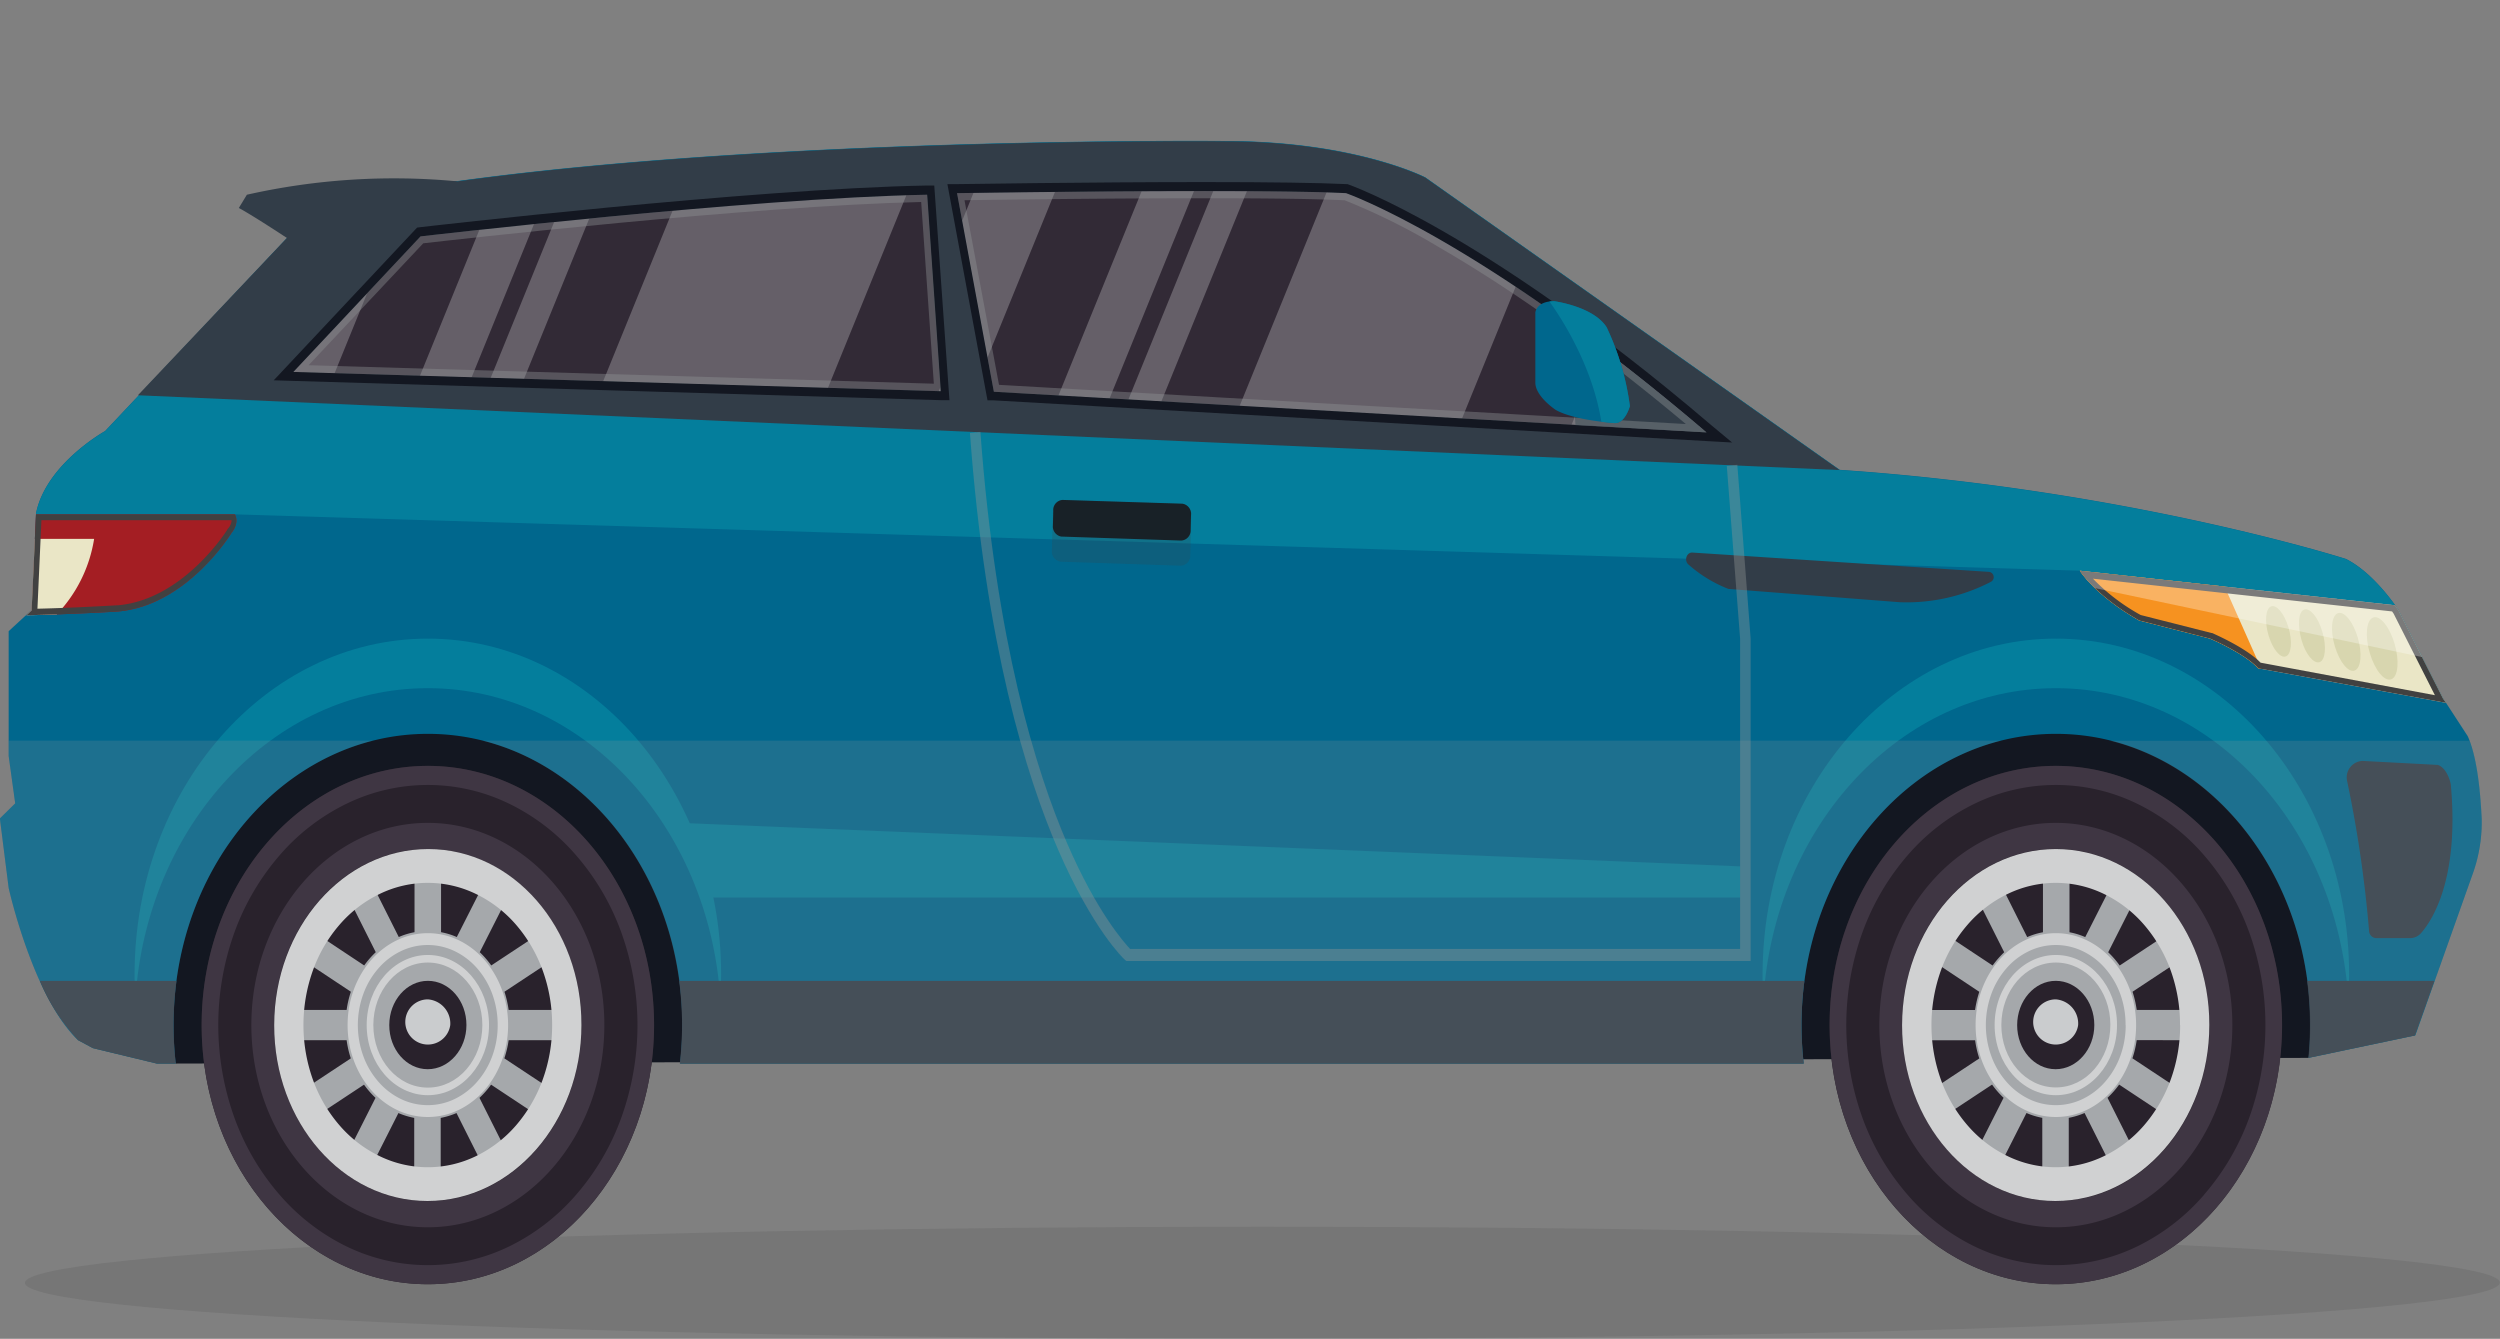 <svg xmlns="http://www.w3.org/2000/svg" xmlns:xlink="http://www.w3.org/1999/xlink" viewBox="0 0 412.76 221.04"><rect x="0" y="0" width="412.76" height="221.04" fill="#808080" stroke="none"/><defs><style>.cls-1{fill:none;}.cls-2{isolation:isolate;}.cls-3{fill:#131721;}.cls-4{fill:#00678d;}.cls-5{fill:#047e9c;}.cls-21,.cls-23,.cls-6{fill:#414141;}.cls-6{opacity:0.15;}.cls-23,.cls-25,.cls-26,.cls-28,.cls-6{mix-blend-mode:multiply;}.cls-7{fill:#29222c;}.cls-8{fill:#3f3643;}.cls-9{fill:#d0d1d2;}.cls-10{fill:#a5a8ab;}.cls-11{fill:#caccce;}.cls-12{fill:#323d48;}.cls-13{fill:#a41e23;}.cls-14{fill:#322a36;}.cls-15{clip-path:url(#clip-path);}.cls-16,.cls-22{fill:#fff;mix-blend-mode:overlay;}.cls-16{opacity:0.25;}.cls-17{clip-path:url(#clip-path-2);}.cls-18{fill:#eae6c6;}.cls-19{fill:#d8d6af;}.cls-20{fill:#f69220;}.cls-22{opacity:0.3;}.cls-23{opacity:0.21;}.cls-24{fill:#182127;}.cls-25,.cls-27{fill:#8f9495;}.cls-25,.cls-28{opacity:0.4;}.cls-26{opacity:0.2;}</style><clipPath id="clip-path" transform="translate(-214.57 -175.46)"><path class="cls-1" d="M378.66,240.14l-6.08-32.79s48.76-.78,64.23,0c0,0,22.32,7.75,59.51,39.5Z"/></clipPath><clipPath id="clip-path-2" transform="translate(-214.57 -175.46)"><path class="cls-1" d="M367.62,207.62l2.25,32.44L263,236.88l21-22.38S338.39,208.15,367.62,207.62Z"/></clipPath></defs><g class="cls-2"><g id="Layer_1" data-name="Layer 1"><polygon class="cls-3" points="29.04 175.6 381.12 174.66 387.7 165 376.19 129.6 334.58 112.21 47.08 112.21 13.86 145.38 29.04 175.6"/><path class="cls-4" d="M622,297l-4.06-6.23-7.4-14.63s-3.85-6-8.64-8.4c0,0-35.91-11.47-83.59-14.71l-68.42-48.29s-11.61-6-33.09-6c0,0-95.2-.95-147.65,10.19a7.13,7.13,0,0,0-3.72,2.14l-33.51,35.55s-9.73,5.4-11.4,13.55l-.72,16L216,279.67v20.61l1.08,7.82-2.53,2.49L216,322.06s4,18,11.44,25.13l2.46,1.32,10.55,2.55h3.13a55.45,55.45,0,0,1-.36-6.36c0-26.55,18.79-48.08,42-48.08s42,21.53,42,48.08a55.43,55.43,0,0,1-.37,6.36H512.37a55.45,55.45,0,0,1-.36-6.36c0-26.55,18.79-48.08,42-48.08s42,21.53,42,48.08a53.89,53.89,0,0,1-.27,5.42l17.61-3.71,9.54-26.86a25,25,0,0,0,1.41-9C624.1,306.37,623.61,300.6,622,297Z" transform="translate(-214.57 -175.46)"/><path class="cls-5" d="M610,275.39c-1.22-1.71-4.37-5.74-8.09-7.61,0,0-35.91-11.47-83.59-14.71l-68.42-48.29s-11.61-6-33.09-6c0,0-95.2-.95-147.65,10.19a7.13,7.13,0,0,0-3.72,2.14l-33.51,35.55s-9.73,5.4-11.4,13.55v.17h32.85l304.58,9.3Z" transform="translate(-214.57 -175.46)"/><path class="cls-6" d="M423,378c-112.84,0-204.31,4.15-204.31,9.27S310.18,396.5,423,396.5s204.3-4.15,204.3-9.28S535.85,378,423,378Z" transform="translate(-214.57 -175.46)"/><path class="cls-7" d="M591.33,344.7c0,23.64-16.72,42.79-37.35,42.79s-37.35-19.15-37.35-42.79,16.72-42.79,37.35-42.79S591.33,321.07,591.33,344.7Z" transform="translate(-214.57 -175.46)"/><path class="cls-8" d="M554,301.91c-20.63,0-37.35,19.16-37.35,42.79s16.72,42.79,37.35,42.79,37.35-19.15,37.35-42.79S574.61,301.91,554,301.91Zm24.47,70.82a34.75,34.75,0,0,1-11,8.5,30.73,30.73,0,0,1-26.94,0,34.75,34.75,0,0,1-11-8.5,40.36,40.36,0,0,1-7.42-12.6,45.25,45.25,0,0,1,0-30.85,40.53,40.53,0,0,1,7.42-12.61,34.57,34.57,0,0,1,11-8.49,30.64,30.64,0,0,1,26.94,0,34.57,34.57,0,0,1,11,8.49,40.45,40.45,0,0,1,7.41,12.6,45.13,45.13,0,0,1,0,30.86A40.34,40.34,0,0,1,578.45,372.73Z" transform="translate(-214.57 -175.46)"/><path class="cls-8" d="M554,311.32c-16.07,0-29.14,15-29.14,33.38s13.07,33.39,29.14,33.39,29.14-15,29.14-33.39S570.05,311.32,554,311.32Zm25.37,33.38a32.66,32.66,0,0,1-2,11.32,29.59,29.59,0,0,1-5.44,9.24,25.48,25.48,0,0,1-8.06,6.23,22.55,22.55,0,0,1-19.76,0,25.48,25.48,0,0,1-8.06-6.23A29.4,29.4,0,0,1,530.6,356a33,33,0,0,1,0-22.63,29.4,29.4,0,0,1,5.44-9.24,25.33,25.33,0,0,1,8.06-6.23,22.46,22.46,0,0,1,19.76,0,25.33,25.33,0,0,1,8.06,6.23,29.59,29.59,0,0,1,5.44,9.24A32.6,32.6,0,0,1,579.35,344.7Z" transform="translate(-214.57 -175.46)"/><path class="cls-9" d="M579.34,344.7c0,16-11.42,29.05-25.42,29.05s-25.34-13-25.31-29.05S540,315.64,554,315.64,579.38,328.65,579.34,344.7Z" transform="translate(-214.57 -175.46)"/><path class="cls-7" d="M574.81,344.7c0,13.18-9.38,23.86-20.88,23.86s-20.81-10.68-20.78-23.86,9.38-23.86,20.88-23.86S574.84,331.52,574.81,344.7Z" transform="translate(-214.57 -175.46)"/><path class="cls-10" d="M574.8,347.2v-5h-7.45a18,18,0,0,0-.69-3l6.46-4.27L571,330.6l-6.46,4.27a15.4,15.4,0,0,0-1.9-2.19l3.74-7.39-3.78-2.51-3.75,7.4a11.69,11.69,0,0,0-2.6-.8l0-8.54h-4.38l0,8.54a11.69,11.69,0,0,0-2.6.8l-3.71-7.4-3.8,2.51,3.71,7.39a15.46,15.46,0,0,0-1.91,2.19l-6.45-4.27-2.19,4.34,6.44,4.27a18,18,0,0,0-.7,3h-7.45l0,5h7.46a16.27,16.27,0,0,0,.69,3l-6.46,4.27L537,358.8l6.47-4.27a14.78,14.78,0,0,0,1.9,2.18l-3.74,7.4,3.78,2.5,3.74-7.39a12.15,12.15,0,0,0,2.61.8l0,8.54h4.37l0-8.54a12.32,12.32,0,0,0,2.61-.8l3.71,7.39,3.8-2.5-3.72-7.4a14.9,14.9,0,0,0,1.92-2.18l6.44,4.27,2.2-4.34-6.45-4.27a17.15,17.15,0,0,0,.71-3Z" transform="translate(-214.57 -175.46)"/><path class="cls-7" d="M560.35,344.7c0,4-2.87,7.29-6.39,7.29s-6.36-3.26-6.35-7.29,2.87-7.3,6.38-7.3S560.35,340.67,560.35,344.7Z" transform="translate(-214.57 -175.46)"/><path class="cls-9" d="M554,356.28c-5.57,0-10.11-5.2-10.11-11.58s4.54-11.57,10.11-11.57,10.1,5.19,10.1,11.57S559.55,356.28,554,356.28Zm0-21.9c-5,0-9,4.63-9,10.32S549,355,554,355s9-4.64,9-10.33S559,334.38,554,334.38Z" transform="translate(-214.57 -175.46)"/><path class="cls-11" d="M557.68,344.7a3.73,3.73,0,1,1-3.69-4.24A4,4,0,0,1,557.68,344.7Z" transform="translate(-214.57 -175.46)"/><path class="cls-9" d="M554,329.53c-7.31,0-13.25,6.8-13.25,15.17s5.94,15.18,13.25,15.18,13.25-6.81,13.25-15.18S561.28,329.53,554,329.53Zm11.53,15.17a14.75,14.75,0,0,1-.9,5.14,13.46,13.46,0,0,1-2.47,4.2,11.61,11.61,0,0,1-3.67,2.84,10.21,10.21,0,0,1-9,0,11.61,11.61,0,0,1-3.67-2.84,13.27,13.27,0,0,1-2.47-4.2,15,15,0,0,1,0-10.28,13.27,13.27,0,0,1,2.47-4.2,11.43,11.43,0,0,1,3.67-2.83,10.21,10.21,0,0,1,9,0,11.43,11.43,0,0,1,3.67,2.83,13.46,13.46,0,0,1,2.47,4.2A14.83,14.83,0,0,1,565.51,344.7Z" transform="translate(-214.57 -175.46)"/><path class="cls-9" d="M554,317.7c-13,0-23.57,12.11-23.57,27s10.57,27,23.57,27,23.57-12.11,23.57-27S567,317.7,554,317.7Zm20.52,27a26.31,26.31,0,0,1-1.61,9.15,24.09,24.09,0,0,1-4.4,7.47,20.57,20.57,0,0,1-6.52,5,18.18,18.18,0,0,1-16,0,20.46,20.46,0,0,1-6.52-5,23.7,23.7,0,0,1-4.4-7.47,26.81,26.81,0,0,1,0-18.3,23.7,23.7,0,0,1,4.4-7.47,20.46,20.46,0,0,1,6.52-5,18.18,18.18,0,0,1,16,0,20.57,20.57,0,0,1,6.52,5,24.09,24.09,0,0,1,4.4,7.47A26.35,26.35,0,0,1,574.5,344.7Z" transform="translate(-214.57 -175.46)"/><path class="cls-7" d="M322.56,344.7c0,23.64-16.72,42.79-37.35,42.79s-37.35-19.15-37.35-42.79,16.72-42.79,37.35-42.79S322.56,321.07,322.56,344.7Z" transform="translate(-214.57 -175.46)"/><path class="cls-8" d="M285.21,301.91c-20.63,0-37.35,19.16-37.35,42.79s16.72,42.79,37.35,42.79,37.35-19.15,37.35-42.79S305.84,301.91,285.21,301.91Zm24.47,70.82a34.75,34.75,0,0,1-11,8.5,30.73,30.73,0,0,1-26.94,0,34.75,34.75,0,0,1-11-8.5,40.36,40.36,0,0,1-7.42-12.6,45.25,45.25,0,0,1,0-30.85,40.53,40.53,0,0,1,7.42-12.61,34.57,34.57,0,0,1,11-8.49,30.64,30.64,0,0,1,26.94,0,34.42,34.42,0,0,1,11,8.49,40.1,40.1,0,0,1,7.42,12.6,45.13,45.13,0,0,1,0,30.86A40.15,40.15,0,0,1,309.68,372.73Z" transform="translate(-214.57 -175.46)"/><path class="cls-8" d="M285.21,311.32c-16.07,0-29.14,15-29.14,33.38s13.07,33.39,29.14,33.39,29.14-15,29.14-33.39S301.28,311.32,285.21,311.32Zm25.37,33.38a32.66,32.66,0,0,1-2,11.32,29.59,29.59,0,0,1-5.44,9.24,25.48,25.48,0,0,1-8.06,6.23,22.55,22.55,0,0,1-19.76,0,25.48,25.48,0,0,1-8.06-6.23,29.59,29.59,0,0,1-5.44-9.24,33,33,0,0,1,0-22.63,29.59,29.59,0,0,1,5.44-9.24,25.33,25.33,0,0,1,8.06-6.23,22.46,22.46,0,0,1,19.76,0,25.33,25.33,0,0,1,8.06,6.23,29.59,29.59,0,0,1,5.44,9.24A32.6,32.6,0,0,1,310.58,344.7Z" transform="translate(-214.57 -175.46)"/><path class="cls-9" d="M310.57,344.7c0,16-11.42,29.05-25.42,29.05s-25.34-13-25.31-29.05,11.42-29.06,25.43-29.06S310.61,328.65,310.57,344.7Z" transform="translate(-214.57 -175.46)"/><path class="cls-7" d="M306,344.7c0,13.18-9.38,23.86-20.88,23.86s-20.81-10.68-20.78-23.86,9.38-23.86,20.88-23.86S306.07,331.52,306,344.7Z" transform="translate(-214.57 -175.46)"/><path class="cls-10" d="M306,347.2v-5h-7.45a18,18,0,0,0-.69-3l6.46-4.27-2.18-4.34-6.46,4.27a15.4,15.4,0,0,0-1.9-2.19l3.74-7.39-3.78-2.51-3.75,7.4a11.69,11.69,0,0,0-2.6-.8l0-8.54h-4.38l0,8.54a11.69,11.69,0,0,0-2.6.8l-3.72-7.4-3.79,2.51,3.71,7.39a14.85,14.85,0,0,0-1.91,2.19l-6.44-4.27-2.2,4.34,6.44,4.27a17,17,0,0,0-.7,3h-7.45v5h7.45a16.27,16.27,0,0,0,.69,3l-6.46,4.27,2.17,4.34,6.47-4.27a14.78,14.78,0,0,0,1.9,2.18l-3.74,7.4,3.78,2.5,3.74-7.39a12.5,12.5,0,0,0,2.61.8l0,8.54h4.37l0-8.54a12.32,12.32,0,0,0,2.61-.8l3.71,7.39,3.8-2.5-3.72-7.4a14.9,14.9,0,0,0,1.92-2.18l6.44,4.27,2.2-4.34-6.45-4.27a17.15,17.15,0,0,0,.71-3Z" transform="translate(-214.57 -175.46)"/><path class="cls-7" d="M291.58,344.7c0,4-2.87,7.29-6.39,7.29s-6.36-3.26-6.35-7.29,2.87-7.3,6.38-7.3S291.59,340.67,291.58,344.7Z" transform="translate(-214.57 -175.46)"/><path class="cls-9" d="M285.21,356.28c-5.57,0-10.1-5.2-10.1-11.58s4.53-11.57,10.1-11.57,10.1,5.19,10.1,11.57S290.78,356.28,285.21,356.28Zm0-21.9c-5,0-9,4.63-9,10.32s4,10.33,9,10.33,9-4.64,9-10.33S290.18,334.38,285.21,334.38Z" transform="translate(-214.57 -175.46)"/><path class="cls-11" d="M288.91,344.7a3.73,3.73,0,1,1-3.69-4.24A4,4,0,0,1,288.91,344.7Z" transform="translate(-214.57 -175.46)"/><path class="cls-9" d="M285.21,329.53c-7.31,0-13.25,6.8-13.25,15.17s5.94,15.18,13.25,15.18,13.25-6.81,13.25-15.18S292.51,329.53,285.21,329.53Zm11.53,15.17a14.75,14.75,0,0,1-.9,5.14,13.46,13.46,0,0,1-2.47,4.2,11.72,11.72,0,0,1-3.67,2.84,10.21,10.21,0,0,1-9,0,11.61,11.61,0,0,1-3.67-2.84,13.27,13.27,0,0,1-2.47-4.2,15,15,0,0,1,0-10.28,13.27,13.27,0,0,1,2.47-4.2,11.43,11.43,0,0,1,3.67-2.83,10.21,10.21,0,0,1,9,0,11.54,11.54,0,0,1,3.67,2.83,13.46,13.46,0,0,1,2.47,4.2A14.83,14.83,0,0,1,296.74,344.7Z" transform="translate(-214.57 -175.46)"/><path class="cls-9" d="M285.21,317.7c-13,0-23.57,12.11-23.57,27s10.57,27,23.57,27,23.57-12.11,23.57-27S298.2,317.7,285.21,317.7Zm20.52,27a26.31,26.31,0,0,1-1.61,9.15,24.09,24.09,0,0,1-4.4,7.47,20.57,20.57,0,0,1-6.52,5,18.18,18.18,0,0,1-16,0,20.46,20.46,0,0,1-6.52-5,23.7,23.7,0,0,1-4.4-7.47,26.81,26.81,0,0,1,0-18.3,23.7,23.7,0,0,1,4.4-7.47,20.46,20.46,0,0,1,6.52-5,18.18,18.18,0,0,1,16,0,20.57,20.57,0,0,1,6.52,5,24.09,24.09,0,0,1,4.4,7.47A26.35,26.35,0,0,1,305.73,344.7Z" transform="translate(-214.57 -175.46)"/><path class="cls-5" d="M554,289.08c25.54,0,46.46,22.66,48.29,51.38.08-1.35.13-2.71.13-4.09,0-30.63-21.68-55.47-48.42-55.47s-48.42,24.84-48.42,55.47c0,1.38,0,2.74.13,4.09C507.52,311.74,528.44,289.08,554,289.08Z" transform="translate(-214.57 -175.46)"/><path class="cls-5" d="M285.21,289.08c25.54,0,46.46,22.66,48.29,51.38.09-1.35.13-2.71.13-4.09,0-30.63-21.67-55.47-48.42-55.47s-48.42,24.84-48.42,55.47c0,1.38,0,2.74.13,4.09C238.75,311.74,259.67,289.08,285.21,289.08Z" transform="translate(-214.57 -175.46)"/><path class="cls-12" d="M326.7,337.4a56.53,56.53,0,0,1,.48,7.3,55.43,55.43,0,0,1-.37,6.36H512.37a55.45,55.45,0,0,1-.36-6.36,54.8,54.8,0,0,1,.48-7.3Z" transform="translate(-214.57 -175.46)"/><path class="cls-12" d="M221.15,337.4a32.6,32.6,0,0,0,6.31,9.79l2.46,1.32,10.55,2.55h3.13a55.45,55.45,0,0,1-.36-6.36,54.8,54.8,0,0,1,.48-7.3Z" transform="translate(-214.57 -175.46)"/><path class="cls-12" d="M595.47,337.4a56.53,56.53,0,0,1,.48,7.3,53.89,53.89,0,0,1-.27,5.42l17.61-3.71,3.2-9Z" transform="translate(-214.57 -175.46)"/><path class="cls-12" d="M416.79,198.79s-95-.95-147.51,10.16a7.63,7.63,0,0,0-4,2.27l-27.94,29.5L518.3,253.07l-68.42-48.29S438.27,198.79,416.79,198.79Z" transform="translate(-214.57 -175.46)"/><path class="cls-13" d="M220.51,260.39l-.72,15.87-.85.77c6.91-.1,15.15-.61,15.15-.61,11.39-1,18.66-12.91,18.66-12.91,1.46-1.8.61-3.12.61-3.12Z" transform="translate(-214.57 -175.46)"/><path class="cls-12" d="M543,269.88l-49-3.19c-1-.06-1.42,1.37-.63,2a21.94,21.94,0,0,0,6.56,4l28.3,2.2a30.27,30.27,0,0,0,15.07-3.38A.88.88,0,0,0,543,269.88Z" transform="translate(-214.57 -175.46)"/><path class="cls-14" d="M378.66,240.14l-6.08-32.79s48.76-.78,64.23,0c0,0,22.32,7.75,59.51,39.5Z" transform="translate(-214.57 -175.46)"/><g class="cls-15"><polygon class="cls-16" points="231.95 0 190.05 102.94 227.61 102.94 269.51 0 231.95 0"/><polygon class="cls-16" points="173.69 0 131.79 102.94 145.17 102.94 187.08 0 173.69 0"/><polygon class="cls-16" points="288.02 0 246.12 102.94 268.23 102.94 310.13 0 288.02 0"/><polygon class="cls-16" points="201.34 0 159.43 102.94 168.07 102.94 209.97 0 201.34 0"/><polygon class="cls-16" points="213.16 0 171.25 102.94 176.82 102.94 218.72 0 213.16 0"/></g><path class="cls-14" d="M367.62,207.61l2.25,32.44L263,236.87l21-22.38S338.39,208.14,367.62,207.61Z" transform="translate(-214.57 -175.46)"/><g class="cls-17"><polygon class="cls-16" points="119.86 13.13 77.96 116.07 115.52 116.07 157.42 13.13 119.86 13.13"/><polygon class="cls-16" points="61.6 13.13 19.7 116.07 33.08 116.07 74.98 13.13 61.6 13.13"/><polygon class="cls-16" points="175.93 13.13 134.03 116.07 156.14 116.07 198.04 13.13 175.93 13.13"/><polygon class="cls-16" points="89.25 13.13 47.34 116.07 55.98 116.07 97.88 13.13 89.25 13.13"/><polygon class="cls-16" points="101.07 13.13 59.16 116.07 64.73 116.07 106.63 13.13 101.07 13.13"/></g><path class="cls-3" d="M497.1,245.65c-19.29-16.47-34.52-26.38-43.89-31.79-10.21-5.9-15.79-7.86-16-7.94l-.16-.06h-.16c-4.58-.22-12.52-.34-23.59-.34v0c-18.82,0-40.51.34-40.72.34l-1.59,0,.33,1.78,6.08,32.79.21,1.13,1,0,117.65,6.72,4.29.24Zm-118.44-5.51-6.08-32.79s21.67-.34,40.7-.34c9.52,0,18.37.08,23.53.34,0,0,22.32,7.75,59.51,39.5Z" transform="translate(-214.57 -175.46)"/><path class="cls-3" d="M368.92,207.49l-.1-1.4-1.22,0c-29,.53-83.19,6.83-83.74,6.89l-.43.06-.32.34-21,22.37-2.35,2.5,3.21.1,106.91,3.18,1.45,0-.12-1.65ZM263,236.87l21-22.38s54.39-6.35,83.62-6.88l2.25,32.44Z" transform="translate(-214.57 -175.46)"/><path class="cls-12" d="M290.05,205.4a110.55,110.55,0,0,0-34.72,2.21L254,209.8s2.85,1.4,16.4,10.61Z" transform="translate(-214.57 -175.46)"/><path class="cls-18" d="M617.93,290.81l-7.4-14.63s-.2-.3-.55-.79l-52-5.7s2.54,4.1,9.79,8.21l11.72,3s5.68,2.41,7.95,4.91l31,5.7Z" transform="translate(-214.57 -175.46)"/><path class="cls-19" d="M609.92,281.72c.83,2.82.6,5.46-.53,5.89s-2.71-1.48-3.55-4.3-.6-5.45.53-5.89S609.08,278.91,609.92,281.72Z" transform="translate(-214.57 -175.46)"/><path class="cls-19" d="M603.84,280.7c.77,2.61.56,5.05-.49,5.46s-2.51-1.38-3.29-4-.56-5.05.49-5.46S603.06,278.09,603.84,280.7Z" transform="translate(-214.57 -175.46)"/><path class="cls-19" d="M598,279.78c.72,2.41.51,4.67-.45,5s-2.32-1.27-3-3.68-.51-4.67.45-5S597.31,277.37,598,279.78Z" transform="translate(-214.57 -175.46)"/><path class="cls-19" d="M592.41,279.06c.67,2.28.48,4.41-.43,4.77s-2.2-1.21-2.87-3.48-.49-4.41.42-4.77S591.73,276.79,592.41,279.06Z" transform="translate(-214.57 -175.46)"/><path class="cls-20" d="M581.87,272.31l-23.93-2.62s2.54,4.1,9.79,8.21l11.72,3s5.68,2.41,7.95,4.91l.52.1Z" transform="translate(-214.57 -175.46)"/><path class="cls-21" d="M617.93,290.81l-7.4-14.63s-.2-.3-.55-.79l-52-5.7s2.54,4.1,9.79,8.21l11.72,3s5.68,2.41,7.95,4.91l31,5.7Zm-30.13-5.94c-2.48-2.53-7.82-4.8-8-4.9l-.06,0-.05,0L568,277a33.14,33.14,0,0,1-7.88-6l49.39,5.41q.21.29.27.39l6.8,13.44Z" transform="translate(-214.57 -175.46)"/><path class="cls-22" d="M610.53,276.18s-.2-.3-.55-.79l-52-5.7a17.1,17.1,0,0,0,2.49,2.87l54,11.39Z" transform="translate(-214.57 -175.46)"/><path class="cls-23" d="M388.24,266.29l.18-6.56A1.67,1.67,0,0,1,390,258l19.83.66a1.7,1.7,0,0,1,1.43,1.88l-.17,6.55a1.67,1.67,0,0,1-1.54,1.77l-19.82-.66A1.71,1.71,0,0,1,388.24,266.29Z" transform="translate(-214.57 -175.46)"/><path class="cls-24" d="M389.79,264.05l19.82.66a1.67,1.67,0,0,0,1.54-1.77l.06-2.44a1.7,1.7,0,0,0-1.43-1.88L390,258a1.67,1.67,0,0,0-1.53,1.77l-.06,2.45A1.69,1.69,0,0,0,389.79,264.05Z" transform="translate(-214.57 -175.46)"/><path class="cls-18" d="M220.32,264.43l-.53,11.83-.85.77c1.62,0,3.32-.07,5-.13a23.32,23.32,0,0,0,6.17-12.47Z" transform="translate(-214.57 -175.46)"/><path class="cls-21" d="M253.36,260.39H220.51l-.72,15.87-.85.77c6.91-.1,15.15-.61,15.15-.61,11.39-1,18.66-12.91,18.66-12.91C254.21,261.71,253.36,260.39,253.36,260.39Zm-1.25,2.45,0,0,0,.06c-.07.11-7.18,11.49-18,12.49-.31,0-7.08.43-13.36.57l.66-14.61h31.4A2.29,2.29,0,0,1,252.11,262.84Z" transform="translate(-214.57 -175.46)"/><polygon class="cls-5" points="112.13 135.86 287.3 143.04 287.3 148.19 116.6 148.19 112.13 135.86"/><path class="cls-25" d="M501.41,252.2l-1.74.18,2.2,28.56v51.19H401.15c-1-1.07-5.5-6.12-10.4-17.45-5.13-11.89-11.78-33.33-14.31-67.91l-1.73.17c2.56,35,9.33,56.75,14.56,68.81,5.72,13.17,10.8,18,11,18.15l.24.22H503.61V280.9Z" transform="translate(-214.57 -175.46)"/><path class="cls-12" d="M602.12,304.55a201.47,201.47,0,0,1,3.59,24.57,1.24,1.24,0,0,0,1.16,1.23h5.63a2.45,2.45,0,0,0,1.84-.88c1.93-2.24,6.29-9.13,4.86-24.56,0,0-.51-2.62-2.14-3.16l-12.43-.66A2.73,2.73,0,0,0,602.12,304.55Z" transform="translate(-214.57 -175.46)"/><path class="cls-12" d="M496.32,246.85c-8.41-7.18-16.06-13.13-22.86-18l1.23,16.81Z" transform="translate(-214.57 -175.46)"/><g class="cls-26"><path class="cls-27" d="M596,344.7a53.89,53.89,0,0,1-.27,5.42l17.61-3.71,9.54-26.86a25,25,0,0,0,1.41-9c-.13-3.9-.57-9.2-2-12.78H563C581.86,302.49,596,321.71,596,344.7Z" transform="translate(-214.57 -175.46)"/><path class="cls-27" d="M544.93,297.75H294.26c18.83,4.74,32.92,24,32.92,46.95a55.43,55.43,0,0,1-.37,6.36H512.37a55.45,55.45,0,0,1-.36-6.36C512,321.71,526.1,302.49,544.93,297.75Z" transform="translate(-214.57 -175.46)"/><path class="cls-27" d="M216,322.06s4,18,11.44,25.13l2.46,1.32,10.55,2.55h3.13a55.45,55.45,0,0,1-.36-6.36c0-23,14.09-42.21,32.92-46.95H216v2.53l1.08,7.82-2.53,2.49Z" transform="translate(-214.57 -175.46)"/></g><g class="cls-28"><path class="cls-27" d="M436.81,207.35c-5.16-.26-14-.34-23.53-.34-19,0-40.7.34-40.7.34l6.08,32.79,117.66,6.71C459.13,215.1,436.81,207.35,436.81,207.35Zm-63,1.17c4.9-.08,23.23-.33,39.43-.33h0c10.93,0,18.78.11,23.35.34a108.4,108.4,0,0,1,15.6,7.77c8.83,5.1,22.91,14.24,40.72,29.17L379.51,239Z" transform="translate(-214.57 -175.46)"/><path class="cls-27" d="M284,214.49l-21,22.38,106.91,3.18-2.25-32.44C338.39,208.14,284,214.49,284,214.49Zm-18.48,21.27,18.93-20.13c4.63-.53,54.37-6.2,82.21-6.82l2.09,30Z" transform="translate(-214.57 -175.46)"/></g><path class="cls-4" d="M468.06,238.63V227.06s.14-1.87,3.1-1.87c0,0,6.51.86,8.68,4.31a43.56,43.56,0,0,1,3.83,13s-.79,3-2.6,2.8c0,0-6.58-.43-9.62-2.15C471.45,243.16,468.06,240.93,468.06,238.63Z" transform="translate(-214.57 -175.46)"/><path class="cls-5" d="M471.16,225.19a6,6,0,0,0-.77.05c1.83,2.54,7.08,10.48,8.57,19.86,1.25.15,2.11.21,2.11.21,1.81.15,2.6-2.8,2.6-2.8a43.56,43.56,0,0,0-3.83-13C477.67,226.05,471.16,225.19,471.16,225.19Z" transform="translate(-214.57 -175.46)"/></g></g></svg>